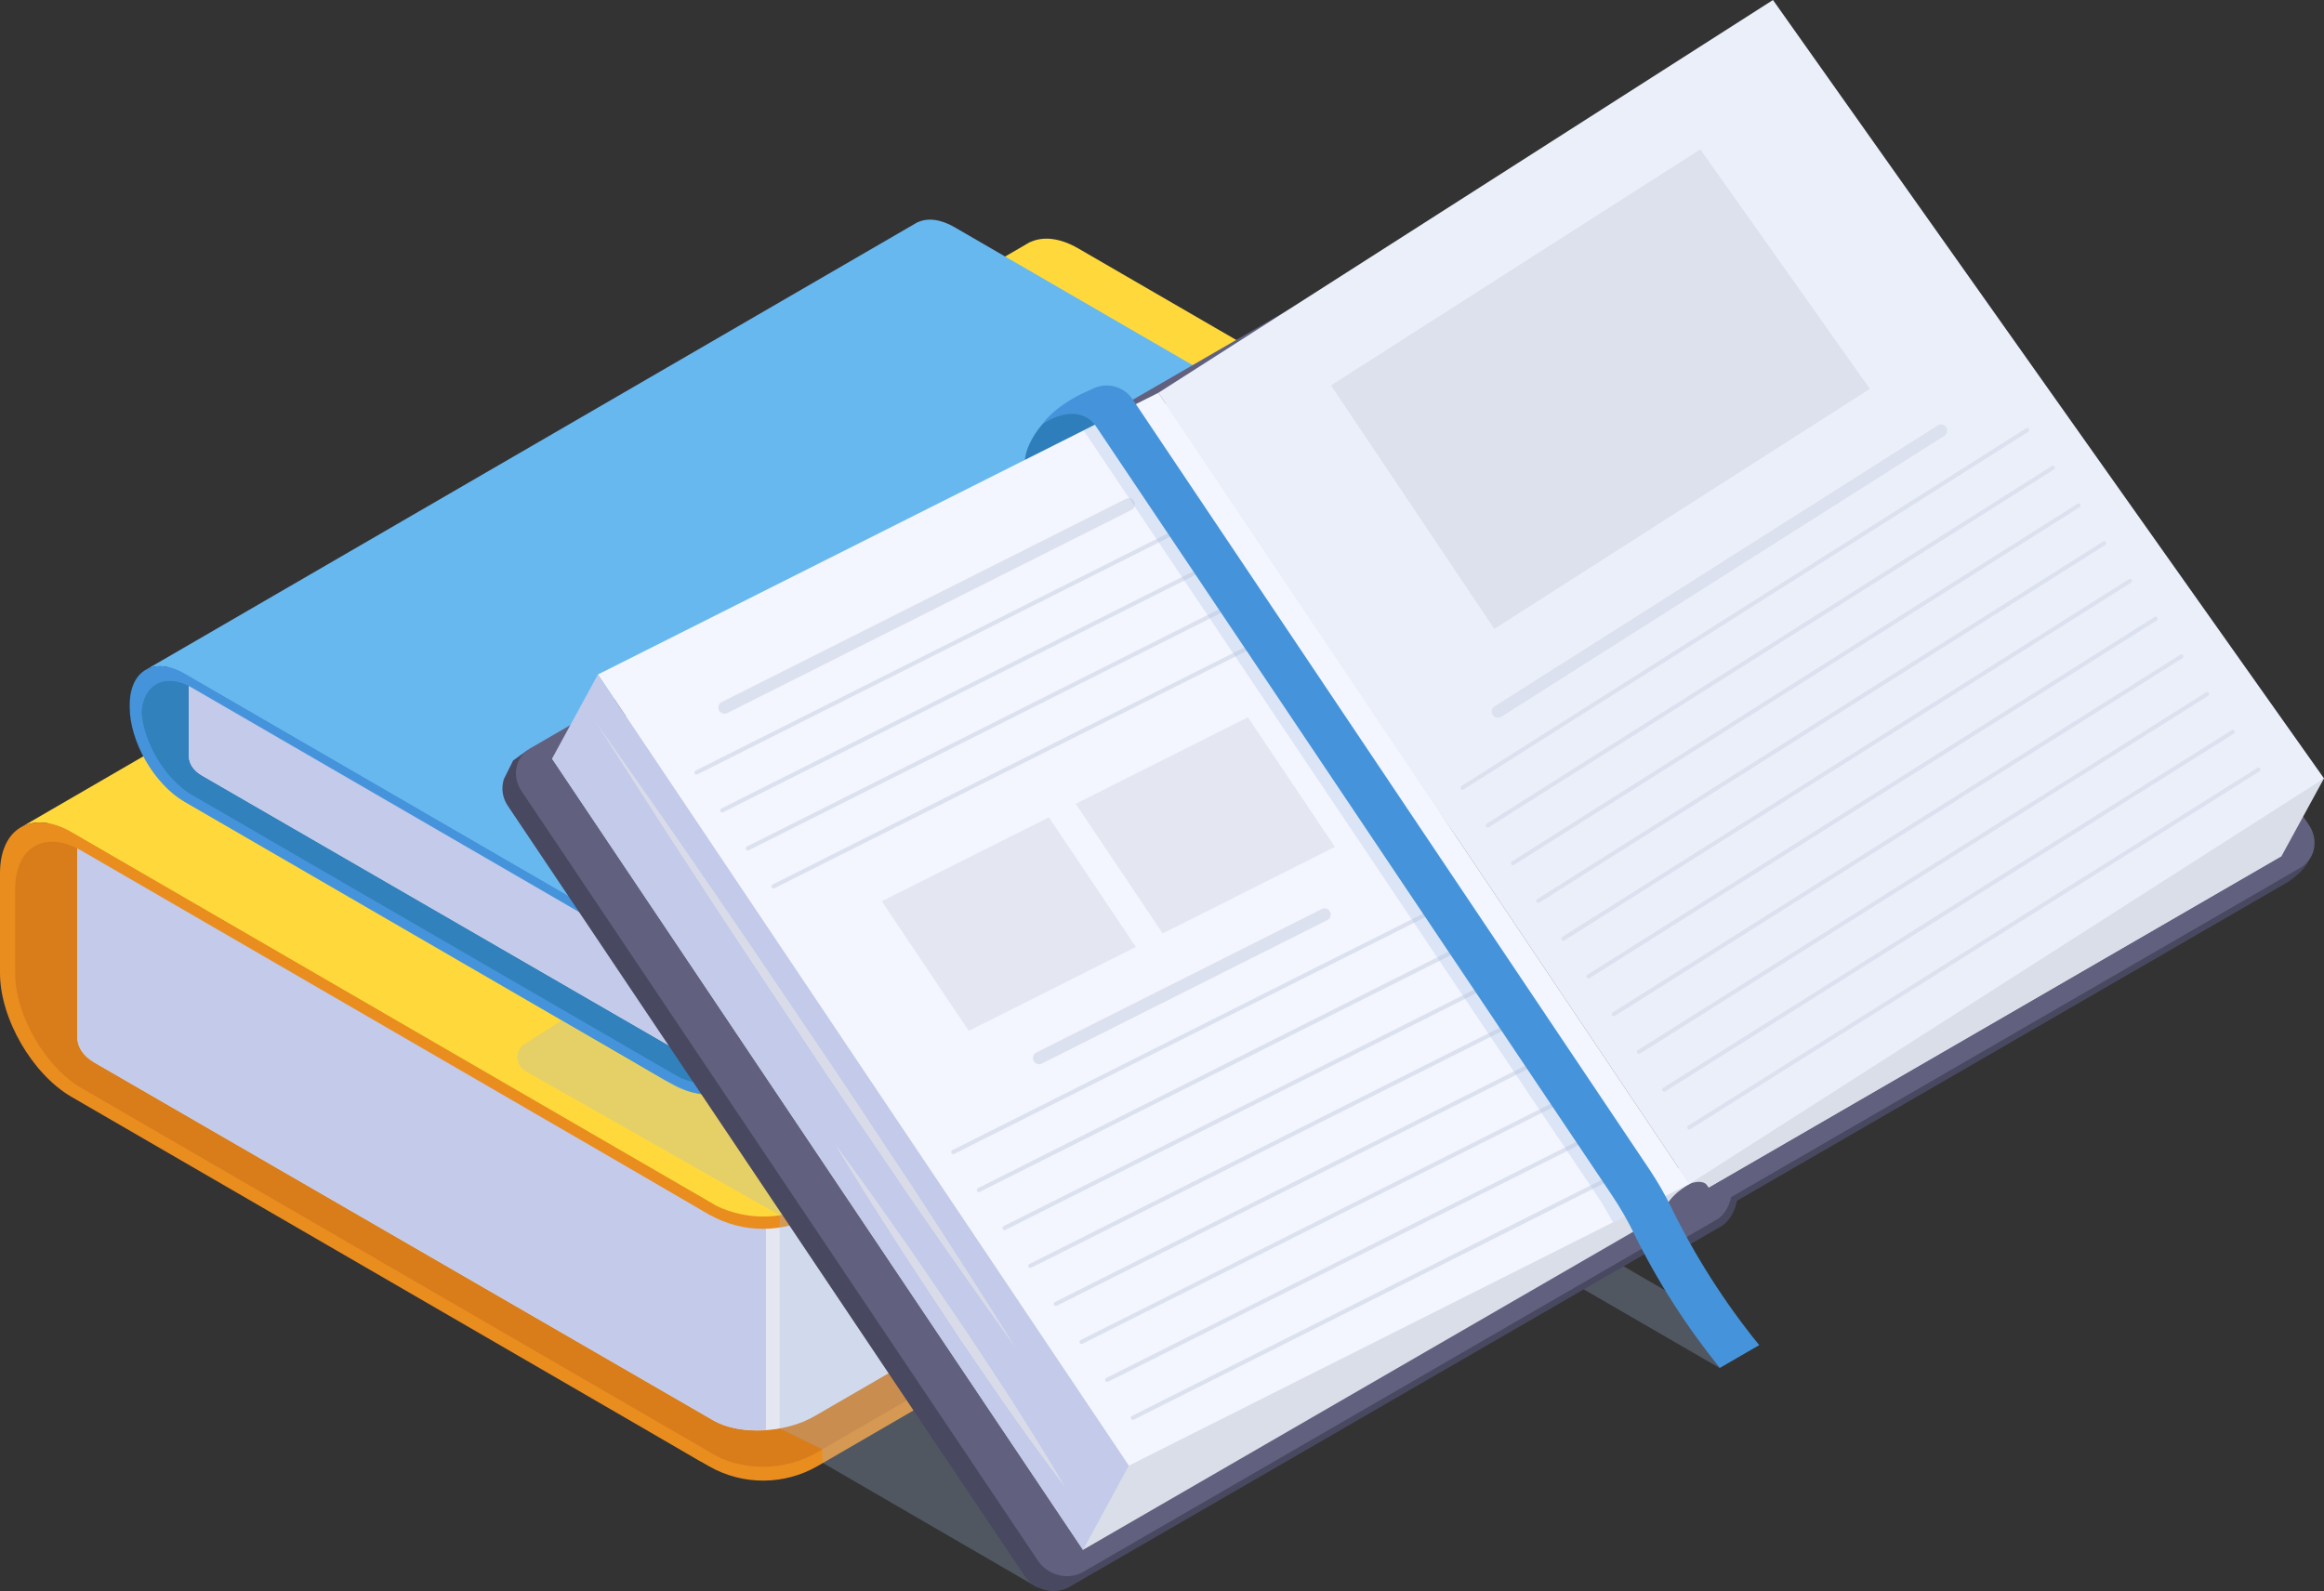 <svg width="165" height="113" viewBox="0 0 165 113" fill="none" xmlns="http://www.w3.org/2000/svg">
<rect x="0" y="0" width="165" height="113" fill="#333333" stroke="none"/>
<g id="Frame" clip-path="url(#clip0_362_5034)">
<g id="Group">
<g id="Layer">
<path id="Vector" d="M122.103 66.955C123.698 66.028 123.698 63.715 122.103 62.791L76.549 36.387C75.248 35.633 74.063 35.521 73.163 35.934H73.142L73.041 35.99C72.987 36.018 72.934 36.048 72.883 36.082L2.793 75.337L5.256 77.695L50.355 104.142C52.75 105.502 55.683 105.489 58.065 104.109L122.103 66.955Z" fill="#EA8D1F"/>
<path id="Vector_2" d="M122.103 65.964C123.698 65.037 123.698 62.725 122.103 61.8L77.275 35.817C74.677 34.312 72.551 30.631 72.551 27.639V25.736C72.189 25.596 71.828 25.453 71.471 25.298V27.641C71.471 30.858 73.756 34.816 76.549 36.436L105.298 53.199L3.176 59.044L0.657 60.914L0.548 70.48L3.176 76.198L16.536 84.004L50.358 103.166C52.751 104.521 55.678 104.506 58.058 103.126L122.1 65.967L122.103 65.964Z" fill="#D87D1A"/>
<path id="Vector_3" d="M119.918 47.01H96.972V48.875L74.756 36.026C72.911 34.956 69.689 35.091 67.561 36.326L23.636 61.785L5.479 58.423V73.674L5.492 73.679C5.502 74.349 5.89 74.988 6.715 75.467L50.642 100.872C52.486 101.941 55.708 101.806 57.837 100.571L118.168 65.603C119.383 64.897 119.956 63.988 119.903 63.137H119.921V47.01H119.918Z" fill="#E4E7F2"/>
<path id="Vector_4" d="M5.478 58.42V73.671L5.49 73.676C5.5 74.346 5.889 74.985 6.713 75.464L50.64 100.869C51.622 101.437 52.992 101.656 54.38 101.559V44.789H52.959L23.637 61.785L5.48 58.423L5.478 58.42Z" fill="#C3CAEA"/>
<path id="Vector_5" d="M122.103 49.073C123.698 48.146 123.698 45.834 122.103 44.909L76.549 18.506C75.248 17.752 74.063 17.64 73.163 18.052H73.142L73.041 18.108C72.988 18.136 72.934 18.167 72.884 18.2L1.431 59.651L5.256 59.813L50.355 86.26C52.75 87.62 55.683 87.608 58.065 86.227L122.103 49.071V49.073Z" fill="#EA8D1F"/>
<path id="Vector_6" d="M1.431 58.785H1.436C1.436 58.785 1.457 58.77 1.47 58.762L1.431 58.785Z" fill="#C1C1C1"/>
<path id="Vector_7" d="M122.103 44.043L76.55 17.64C75.248 16.886 74.064 16.774 73.163 17.186H73.143L73.041 17.242C72.988 17.27 72.935 17.301 72.884 17.334L1.515 58.739C2.433 58.224 3.694 58.306 5.079 59.108L50.807 85.613C53.114 86.734 55.831 86.66 58.068 85.361L122.106 48.205C123.701 47.278 123.701 44.965 122.106 44.041L122.103 44.043Z" fill="#FFD93B"/>
<path id="Vector_8" d="M67.693 39.224L84.026 48.691C84.858 49.175 84.754 50.026 83.793 50.584C82.831 51.141 81.362 51.203 80.528 50.719L64.195 41.252C63.362 40.768 63.467 39.917 64.428 39.359C65.39 38.802 66.858 38.741 67.693 39.224Z" fill="#AF80D6"/>
<path id="Vector_9" d="M5.802 77.285C3.204 75.78 1.078 72.1 1.078 69.107V63.13C1.078 60.137 3.204 58.92 5.802 60.425L50.432 86.293C50.533 86.316 50.632 86.337 50.734 86.362C50.734 86.304 50.734 86.243 50.734 86.186C50.739 85.975 50.797 85.804 50.881 85.657L5.079 59.108C2.286 57.488 0 58.797 0 62.014V69.107C0 72.324 2.286 76.282 5.079 77.901L49.706 103.768C49.762 103.796 49.815 103.801 49.871 103.839C50.221 104.081 50.693 104.173 51.147 104.257C51.142 104.073 51.137 103.89 51.132 103.706C51.132 103.661 51.157 103.622 51.163 103.577L5.802 77.285Z" fill="#EA8D1F"/>
<path id="Vector_10" d="M102.596 48.566C103.817 47.858 103.817 46.088 102.596 45.38L67.757 25.186C66.762 24.61 65.854 24.524 65.166 24.84H65.151L65.072 24.883C65.032 24.906 64.991 24.929 64.951 24.954L11.348 54.977L13.233 56.78L47.725 77.007C49.556 78.049 51.799 78.039 53.621 76.982L102.596 48.564V48.566Z" fill="#4594DB"/>
<path id="Vector_11" d="M102.596 47.81C103.816 47.102 103.816 45.332 102.596 44.624L68.312 24.751C66.325 23.599 64.699 20.785 64.699 18.495V22.316C64.423 22.209 64.146 22.099 63.875 21.98V18.495C63.875 20.956 65.623 23.984 67.759 25.222L89.746 38.043L11.639 47.795L9.714 49.224L9.63 51.261L11.639 55.634L21.858 61.604L47.727 76.259C49.556 77.295 51.796 77.285 53.615 76.228L102.596 47.807V47.81Z" fill="#3181BC"/>
<path id="Vector_12" d="M100.927 38.59H83.377V40.017L66.384 24.914C64.974 24.096 62.511 24.198 60.882 25.143L27.288 44.614L13.4 47.319V53.706L13.411 53.711C13.418 54.223 13.715 54.712 14.344 55.079L47.941 74.509C49.351 75.326 51.815 75.225 53.443 74.28L99.585 47.535C100.514 46.995 100.955 46.3 100.912 45.65H100.927V38.593V38.59Z" fill="#E4E7F2"/>
<path id="Vector_13" d="M13.4 47.319V53.706L13.411 53.711C13.418 54.223 13.715 54.712 14.344 55.079L47.941 74.509C48.692 74.945 49.739 75.11 50.8 75.036V36.894H49.714L27.288 49.893L13.4 47.321V47.319Z" fill="#C3CAEA"/>
<path id="Vector_14" d="M102.596 40.167C103.816 39.459 103.816 37.689 102.596 36.981L67.756 16.787C66.762 16.211 65.853 16.124 65.166 16.44H65.151L65.072 16.483C65.031 16.504 64.991 16.529 64.95 16.555L10.305 48.258L13.232 48.383L47.724 68.61C49.556 69.652 51.799 69.642 53.62 68.585L102.596 40.167Z" fill="#4594DB"/>
<path id="Vector_15" d="M10.305 47.596H10.31C10.31 47.596 10.325 47.583 10.335 47.578L10.307 47.596H10.305Z" fill="#C1C1C1"/>
<path id="Vector_16" d="M102.596 36.321L67.756 16.127C66.762 15.551 65.854 15.465 65.166 15.78H65.151L65.072 15.824C65.032 15.847 64.991 15.87 64.95 15.895L10.368 47.56C11.071 47.168 12.035 47.229 13.095 47.843L48.07 68.114C49.833 68.972 51.91 68.913 53.623 67.92L102.599 39.502C103.819 38.794 103.819 37.024 102.599 36.316L102.596 36.321Z" fill="#67B8EF"/>
<path id="Vector_17" d="M13.649 56.469C11.662 55.318 10.036 52.504 10.036 50.214V50.92C10.036 48.63 11.662 47.7 13.649 48.852L47.783 68.636C47.862 68.654 47.938 68.669 48.014 68.689C48.014 68.644 48.014 68.598 48.014 68.554C48.019 68.391 48.062 68.261 48.128 68.149L13.093 47.843C10.957 46.605 9.209 47.606 9.209 50.067V50.214C9.209 52.675 10.957 55.703 13.093 56.941L47.225 76.725C47.268 76.745 47.309 76.75 47.352 76.778C47.618 76.964 47.981 77.033 48.329 77.097C48.326 76.957 48.321 76.816 48.318 76.676C48.318 76.641 48.336 76.61 48.341 76.577L13.649 56.469Z" fill="#4594DB"/>
<g id="Vector_18" style="mix-blend-mode:multiply" opacity="0.27">
<path d="M122.073 97.148L124.899 95.511L103.195 82.931L100.369 84.569L122.073 97.148Z" fill="#9EB8DD"/>
</g>
<g id="Vector_19" style="mix-blend-mode:multiply" opacity="0.27">
<path d="M91.025 84.959L75.73 93.825C75.73 93.825 56.223 73.607 49.795 77.721C49.12 78.154 39.875 72.464 39.875 72.464L37.247 74.137C36.532 74.593 36.559 75.647 37.295 76.065L55.348 86.311V101.445L58.385 102.932V103.875L73.675 112.748L106.315 93.83L91.025 84.956V84.959Z" fill="#9EB8DD"/>
</g>
<path id="Vector_20" d="M36.431 54.009L37.491 53.248L37.139 53.938L123.1 4.197C124.156 3.586 125.597 3.95 126.304 5.007L162.973 59.671C163.014 59.729 163.037 59.793 163.072 59.852L163.76 59.844L164.244 60.443L163.897 61.125C163.76 61.627 162.831 62.414 162.342 62.697L75.926 112.702C74.871 113.313 73.43 112.949 72.722 111.892L36.053 57.228C35.662 56.648 35.583 55.975 35.761 55.385L35.753 55.372L36.433 54.009H36.431Z" fill="#484860"/>
<path id="Vector_21" d="M122.209 87.085L118.544 89.21C117.914 89.574 117.399 89.184 117.399 88.341C117.399 87.498 117.914 86.512 118.544 86.148L122.209 84.024C122.839 83.66 123.354 84.05 123.354 84.893C123.354 85.736 122.839 86.721 122.209 87.088V87.085Z" fill="#484860"/>
<path id="Vector_22" d="M76.892 111.643L163.308 61.637C164.364 61.026 164.648 59.663 163.94 58.606L127.271 3.945C126.563 2.891 125.122 2.527 124.067 3.138L37.651 53.141C36.596 53.752 36.312 55.114 37.019 56.169L73.688 110.833C74.396 111.89 75.837 112.251 76.892 111.643Z" fill="#61617F"/>
<path id="Vector_23" d="M121.915 86.597L118.622 88.507C118.056 88.835 117.595 88.484 117.595 87.727C117.595 86.971 118.056 86.085 118.622 85.756L121.915 83.846C122.481 83.517 122.943 83.869 122.943 84.625C122.943 85.382 122.481 86.268 121.915 86.597Z" fill="#61617F"/>
<path id="Vector_24" d="M121.314 84.335L161.984 60.799L124.287 4.61L81.748 29.228L121.314 84.335Z" fill="#DADEE8"/>
<path id="Vector_25" d="M165 55.28L161.983 60.802L121.314 84.337C121.314 84.337 121.057 83.484 119.512 84.263C117.967 85.043 129.016 69.224 129.016 69.224L164.997 55.283L165 55.28Z" fill="#DADEE8"/>
<path id="Vector_26" d="M76.892 110.069L118.145 86.212L80.451 30.023L39.195 53.879L76.892 110.069Z" fill="#DADEE8"/>
<path id="Vector_27" d="M118.145 86.212C118.145 86.212 118.069 85.147 120.063 84.022C122.057 82.896 115.065 82.338 115.065 82.338L114.353 87.356L118.148 86.209L118.145 86.212Z" fill="#DADEE8"/>
<path id="Vector_28" d="M119.939 84.085L165 55.28L125.878 0L82.242 27.896L119.939 84.085Z" fill="#EAEFF9"/>
<path id="Vector_29" d="M119.939 80.212C119.891 80.212 119.843 80.189 119.815 80.143C119.771 80.074 119.792 79.985 119.86 79.942L160.266 54.536C160.335 54.49 160.426 54.513 160.467 54.582C160.51 54.651 160.489 54.74 160.421 54.783L120.015 80.189C119.992 80.204 119.964 80.212 119.936 80.212H119.939Z" fill="#DCE1EF"/>
<path id="Vector_30" d="M118.15 77.532C118.102 77.532 118.054 77.509 118.028 77.463C117.985 77.395 118.006 77.305 118.074 77.262L158.442 51.857C158.508 51.811 158.599 51.834 158.642 51.903C158.685 51.972 158.665 52.061 158.597 52.104L118.229 77.509C118.206 77.525 118.178 77.532 118.15 77.532Z" fill="#DCE1EF"/>
<path id="Vector_31" d="M116.362 74.85C116.314 74.85 116.265 74.827 116.237 74.781C116.194 74.713 116.215 74.624 116.283 74.58L156.615 49.175C156.681 49.129 156.773 49.152 156.816 49.221C156.859 49.29 156.839 49.379 156.77 49.422L116.438 74.827C116.415 74.843 116.387 74.85 116.359 74.85H116.362Z" fill="#DCE1EF"/>
<path id="Vector_32" d="M114.574 72.171C114.525 72.171 114.477 72.148 114.449 72.102C114.406 72.033 114.427 71.944 114.495 71.901L154.792 46.498C154.858 46.453 154.949 46.475 154.992 46.544C155.035 46.613 155.015 46.702 154.947 46.745L114.65 72.148C114.627 72.163 114.599 72.171 114.571 72.171H114.574Z" fill="#DCE1EF"/>
<path id="Vector_33" d="M112.785 69.489C112.737 69.489 112.689 69.466 112.663 69.42C112.62 69.352 112.64 69.262 112.709 69.219L152.968 43.816C153.034 43.771 153.125 43.794 153.168 43.862C153.211 43.931 153.191 44.02 153.122 44.064L112.864 69.466C112.841 69.481 112.813 69.489 112.785 69.489Z" fill="#DCE1EF"/>
<path id="Vector_34" d="M110.996 66.807C110.948 66.807 110.9 66.784 110.874 66.739C110.831 66.67 110.851 66.581 110.92 66.537L151.143 41.135C151.212 41.089 151.3 41.112 151.343 41.181C151.387 41.249 151.366 41.338 151.298 41.382L111.075 66.784C111.052 66.8 111.024 66.807 110.996 66.807Z" fill="#DCE1EF"/>
<path id="Vector_35" d="M109.208 64.128C109.16 64.128 109.111 64.105 109.086 64.059C109.043 63.99 109.063 63.901 109.132 63.858L149.319 38.455C149.385 38.41 149.477 38.432 149.52 38.501C149.563 38.57 149.543 38.659 149.474 38.702L109.287 64.105C109.264 64.12 109.236 64.128 109.208 64.128Z" fill="#DCE1EF"/>
<path id="Vector_36" d="M107.419 61.446C107.371 61.446 107.322 61.423 107.297 61.377C107.254 61.309 107.274 61.219 107.343 61.176L147.492 35.776C147.558 35.73 147.65 35.753 147.693 35.822C147.736 35.891 147.716 35.98 147.647 36.023L107.497 61.423C107.475 61.438 107.447 61.446 107.419 61.446Z" fill="#DCE1EF"/>
<path id="Vector_37" d="M105.633 58.764C105.584 58.764 105.536 58.741 105.511 58.695C105.468 58.627 105.488 58.538 105.557 58.494L145.671 33.097C145.737 33.051 145.828 33.074 145.871 33.143C145.914 33.211 145.894 33.3 145.825 33.344L105.711 58.741C105.689 58.757 105.661 58.764 105.633 58.764Z" fill="#DCE1EF"/>
<path id="Vector_38" d="M103.845 56.085C103.796 56.085 103.748 56.062 103.723 56.016C103.68 55.947 103.7 55.858 103.768 55.815L143.847 30.417C143.913 30.372 144.004 30.395 144.047 30.463C144.091 30.532 144.07 30.621 144.002 30.665L103.923 56.062C103.9 56.077 103.873 56.085 103.845 56.085Z" fill="#DCE1EF"/>
<path id="Vector_39" d="M106.346 50.976C106.201 50.976 106.059 50.904 105.975 50.772C105.846 50.568 105.907 50.296 106.112 50.166L137.573 30.211C137.776 30.081 138.047 30.142 138.176 30.349C138.306 30.552 138.242 30.825 138.04 30.955L106.579 50.91C106.505 50.956 106.424 50.976 106.346 50.976Z" fill="#DCE1EF"/>
<path id="Vector_40" d="M132.758 27.618L120.72 10.608L94.498 27.371L106.097 44.662L132.758 27.618Z" fill="#DDE1ED"/>
<path id="Vector_41" d="M72.765 32.661C72.765 32.661 72.861 30.259 76.413 28.194C79.965 26.128 80.383 31.456 80.383 31.456L72.765 32.661Z" fill="#2D7EBA"/>
<path id="Vector_42" d="M80.142 104.091L119.939 84.085L82.243 27.896L42.448 47.902L80.142 104.091Z" fill="#F3F5FF"/>
<path id="Vector_43" d="M94.772 60.147L88.598 50.94L76.372 57.086L82.547 66.293L94.772 60.147Z" fill="#E4E7F2"/>
<path id="Vector_44" d="M74.467 58.043L62.605 64.006L68.782 73.213L80.645 67.25L74.467 58.043Z" fill="#E4E7F2"/>
<path id="Vector_45" d="M51.439 50.688C51.279 50.688 51.125 50.599 51.049 50.446C50.94 50.23 51.028 49.965 51.244 49.858L79.947 35.427C80.163 35.318 80.426 35.407 80.533 35.623C80.642 35.84 80.553 36.105 80.338 36.212L51.635 50.642C51.571 50.675 51.505 50.688 51.439 50.688Z" fill="#DCE1EF"/>
<path id="Vector_46" d="M49.45 55.008C49.397 55.008 49.346 54.977 49.321 54.926C49.285 54.855 49.313 54.766 49.387 54.73L85.691 36.479C85.764 36.441 85.85 36.471 85.886 36.545C85.921 36.617 85.894 36.706 85.82 36.741L49.516 54.992C49.496 55.002 49.473 55.008 49.45 55.008Z" fill="#DCE1EF"/>
<path id="Vector_47" d="M51.272 57.702C51.218 57.702 51.168 57.672 51.142 57.621C51.107 57.549 51.135 57.46 51.208 57.425L87.489 39.186C87.56 39.148 87.649 39.179 87.684 39.252C87.72 39.324 87.692 39.413 87.618 39.449L51.338 57.687C51.317 57.697 51.294 57.702 51.272 57.702Z" fill="#DCE1EF"/>
<path id="Vector_48" d="M53.096 60.399C53.043 60.399 52.992 60.369 52.967 60.318C52.931 60.246 52.959 60.157 53.032 60.122L89.29 41.894C89.364 41.855 89.45 41.886 89.486 41.96C89.521 42.031 89.493 42.12 89.42 42.156L53.162 60.384C53.142 60.394 53.119 60.399 53.096 60.399Z" fill="#DCE1EF"/>
<path id="Vector_49" d="M54.917 63.096C54.864 63.096 54.813 63.066 54.788 63.015C54.752 62.944 54.78 62.855 54.854 62.819L91.091 44.601C91.165 44.563 91.251 44.593 91.287 44.667C91.322 44.739 91.294 44.828 91.221 44.863L54.983 63.081C54.963 63.091 54.94 63.096 54.917 63.096Z" fill="#DCE1EF"/>
<path id="Vector_50" d="M73.771 75.581C73.612 75.581 73.457 75.492 73.381 75.339C73.272 75.123 73.36 74.858 73.576 74.751L93.844 64.561C94.059 64.451 94.323 64.54 94.43 64.757C94.539 64.974 94.45 65.238 94.234 65.345L73.967 75.535C73.903 75.569 73.837 75.581 73.771 75.581Z" fill="#DCE1EF"/>
<path id="Vector_51" d="M67.675 81.966C67.622 81.966 67.571 81.936 67.546 81.885C67.51 81.814 67.538 81.724 67.612 81.689L103.694 63.55C103.768 63.512 103.854 63.542 103.89 63.616C103.925 63.687 103.897 63.776 103.824 63.812L67.741 81.951C67.721 81.964 67.698 81.966 67.675 81.966Z" fill="#DCE1EF"/>
<path id="Vector_52" d="M69.497 84.661C69.444 84.661 69.393 84.63 69.368 84.579C69.332 84.508 69.36 84.419 69.434 84.383L105.496 66.254C105.567 66.216 105.656 66.247 105.692 66.321C105.727 66.392 105.699 66.481 105.626 66.517L69.566 84.646C69.546 84.658 69.523 84.661 69.5 84.661H69.497Z" fill="#DCE1EF"/>
<path id="Vector_53" d="M71.319 87.358C71.265 87.358 71.215 87.327 71.189 87.276C71.154 87.205 71.182 87.116 71.255 87.08L107.295 68.962C107.366 68.924 107.455 68.954 107.49 69.028C107.526 69.099 107.498 69.189 107.424 69.224L71.385 87.343C71.364 87.356 71.341 87.358 71.319 87.358Z" fill="#DCE1EF"/>
<path id="Vector_54" d="M73.143 90.053C73.09 90.053 73.039 90.022 73.013 89.971C72.978 89.9 73.006 89.811 73.079 89.775L109.096 71.669C109.17 71.631 109.256 71.662 109.292 71.735C109.327 71.807 109.299 71.896 109.226 71.931L73.209 90.037C73.188 90.05 73.166 90.053 73.143 90.053Z" fill="#DCE1EF"/>
<path id="Vector_55" d="M74.964 92.747C74.911 92.747 74.86 92.717 74.835 92.666C74.799 92.594 74.827 92.505 74.901 92.47L110.897 74.374C110.971 74.336 111.057 74.366 111.093 74.44C111.128 74.511 111.1 74.601 111.027 74.636L75.032 92.732C75.012 92.745 74.989 92.747 74.967 92.747H74.964Z" fill="#DCE1EF"/>
<path id="Vector_56" d="M76.788 95.444C76.735 95.444 76.684 95.414 76.659 95.363C76.623 95.291 76.651 95.202 76.725 95.167L112.699 77.081C112.772 77.043 112.858 77.074 112.894 77.148C112.93 77.219 112.902 77.308 112.828 77.344L76.857 95.429C76.837 95.442 76.814 95.444 76.791 95.444H76.788Z" fill="#DCE1EF"/>
<path id="Vector_57" d="M78.61 98.141C78.556 98.141 78.505 98.111 78.48 98.06C78.445 97.989 78.473 97.9 78.546 97.864L114.497 79.789C114.571 79.751 114.657 79.781 114.692 79.855C114.728 79.926 114.7 80.015 114.626 80.051L78.675 98.126C78.655 98.136 78.632 98.141 78.61 98.141Z" fill="#DCE1EF"/>
<path id="Vector_58" d="M80.431 100.836C80.378 100.836 80.327 100.806 80.302 100.755C80.266 100.683 80.294 100.594 80.367 100.558L116.298 82.496C116.369 82.458 116.458 82.488 116.493 82.562C116.529 82.633 116.501 82.723 116.427 82.758L80.499 100.821C80.479 100.834 80.456 100.836 80.433 100.836H80.431Z" fill="#DCE1EF"/>
<path id="Vector_59" d="M42.448 47.902L39.195 53.879L76.892 110.069L80.141 104.091L42.448 47.902Z" fill="#C3CAEA"/>
<path id="Vector_60" d="M42.281 51.253C44.856 54.908 47.426 58.566 49.947 62.256C52.497 65.928 54.976 69.644 57.487 73.343C60.009 77.033 62.447 80.779 64.926 84.498C67.369 88.242 69.789 91.998 72.158 95.793C69.548 92.164 66.988 88.499 64.451 84.819C61.952 81.113 59.408 77.438 56.949 73.704C54.481 69.978 51.982 66.272 49.552 62.521C47.093 58.787 44.683 55.023 42.278 51.253H42.281Z" fill="#D9DCE8"/>
<path id="Vector_61" d="M59.22 81.161C60.689 83.135 62.117 85.137 63.525 87.152C64.953 89.153 66.313 91.201 67.706 93.229C69.106 95.248 70.423 97.326 71.783 99.374C73.099 101.452 74.416 103.528 75.654 105.66C74.152 103.709 72.731 101.699 71.308 99.695C69.928 97.66 68.507 95.656 67.168 93.593C65.821 91.537 64.441 89.502 63.132 87.419C61.802 85.351 60.491 83.27 59.22 81.161Z" fill="#D9DCE8"/>
<g id="Vector_62" style="mix-blend-mode:multiply" opacity="0.27">
<path d="M116.029 83.044L79.843 29.103L76.933 30.565L113.378 84.893C113.794 85.511 114.167 86.156 114.517 86.813L117.384 85.371C116.976 84.572 116.527 83.792 116.027 83.046L116.029 83.044Z" fill="#9EB8DD"/>
</g>
<path id="Vector_63" d="M115.989 87.564C117.663 90.98 119.72 94.189 122.103 97.148L124.898 95.528C122.46 92.52 120.367 89.248 118.665 85.766L118.65 85.733C118.193 84.801 117.676 83.904 117.1 83.044L80.421 28.367C79.794 27.432 78.571 27.109 77.567 27.613L77.475 27.659C74.832 28.787 74.035 30.099 74.035 30.099C76.628 28.487 77.724 30.145 77.734 30.16L114.449 84.89C115.022 85.746 115.537 86.637 115.991 87.562L115.989 87.564Z" fill="#4594DB"/>
</g>
</g>
</g>
<defs>
<clipPath id="clip0_362_5034">
<rect width="165" height="113" fill="white"/>
</clipPath>
</defs>
</svg>
